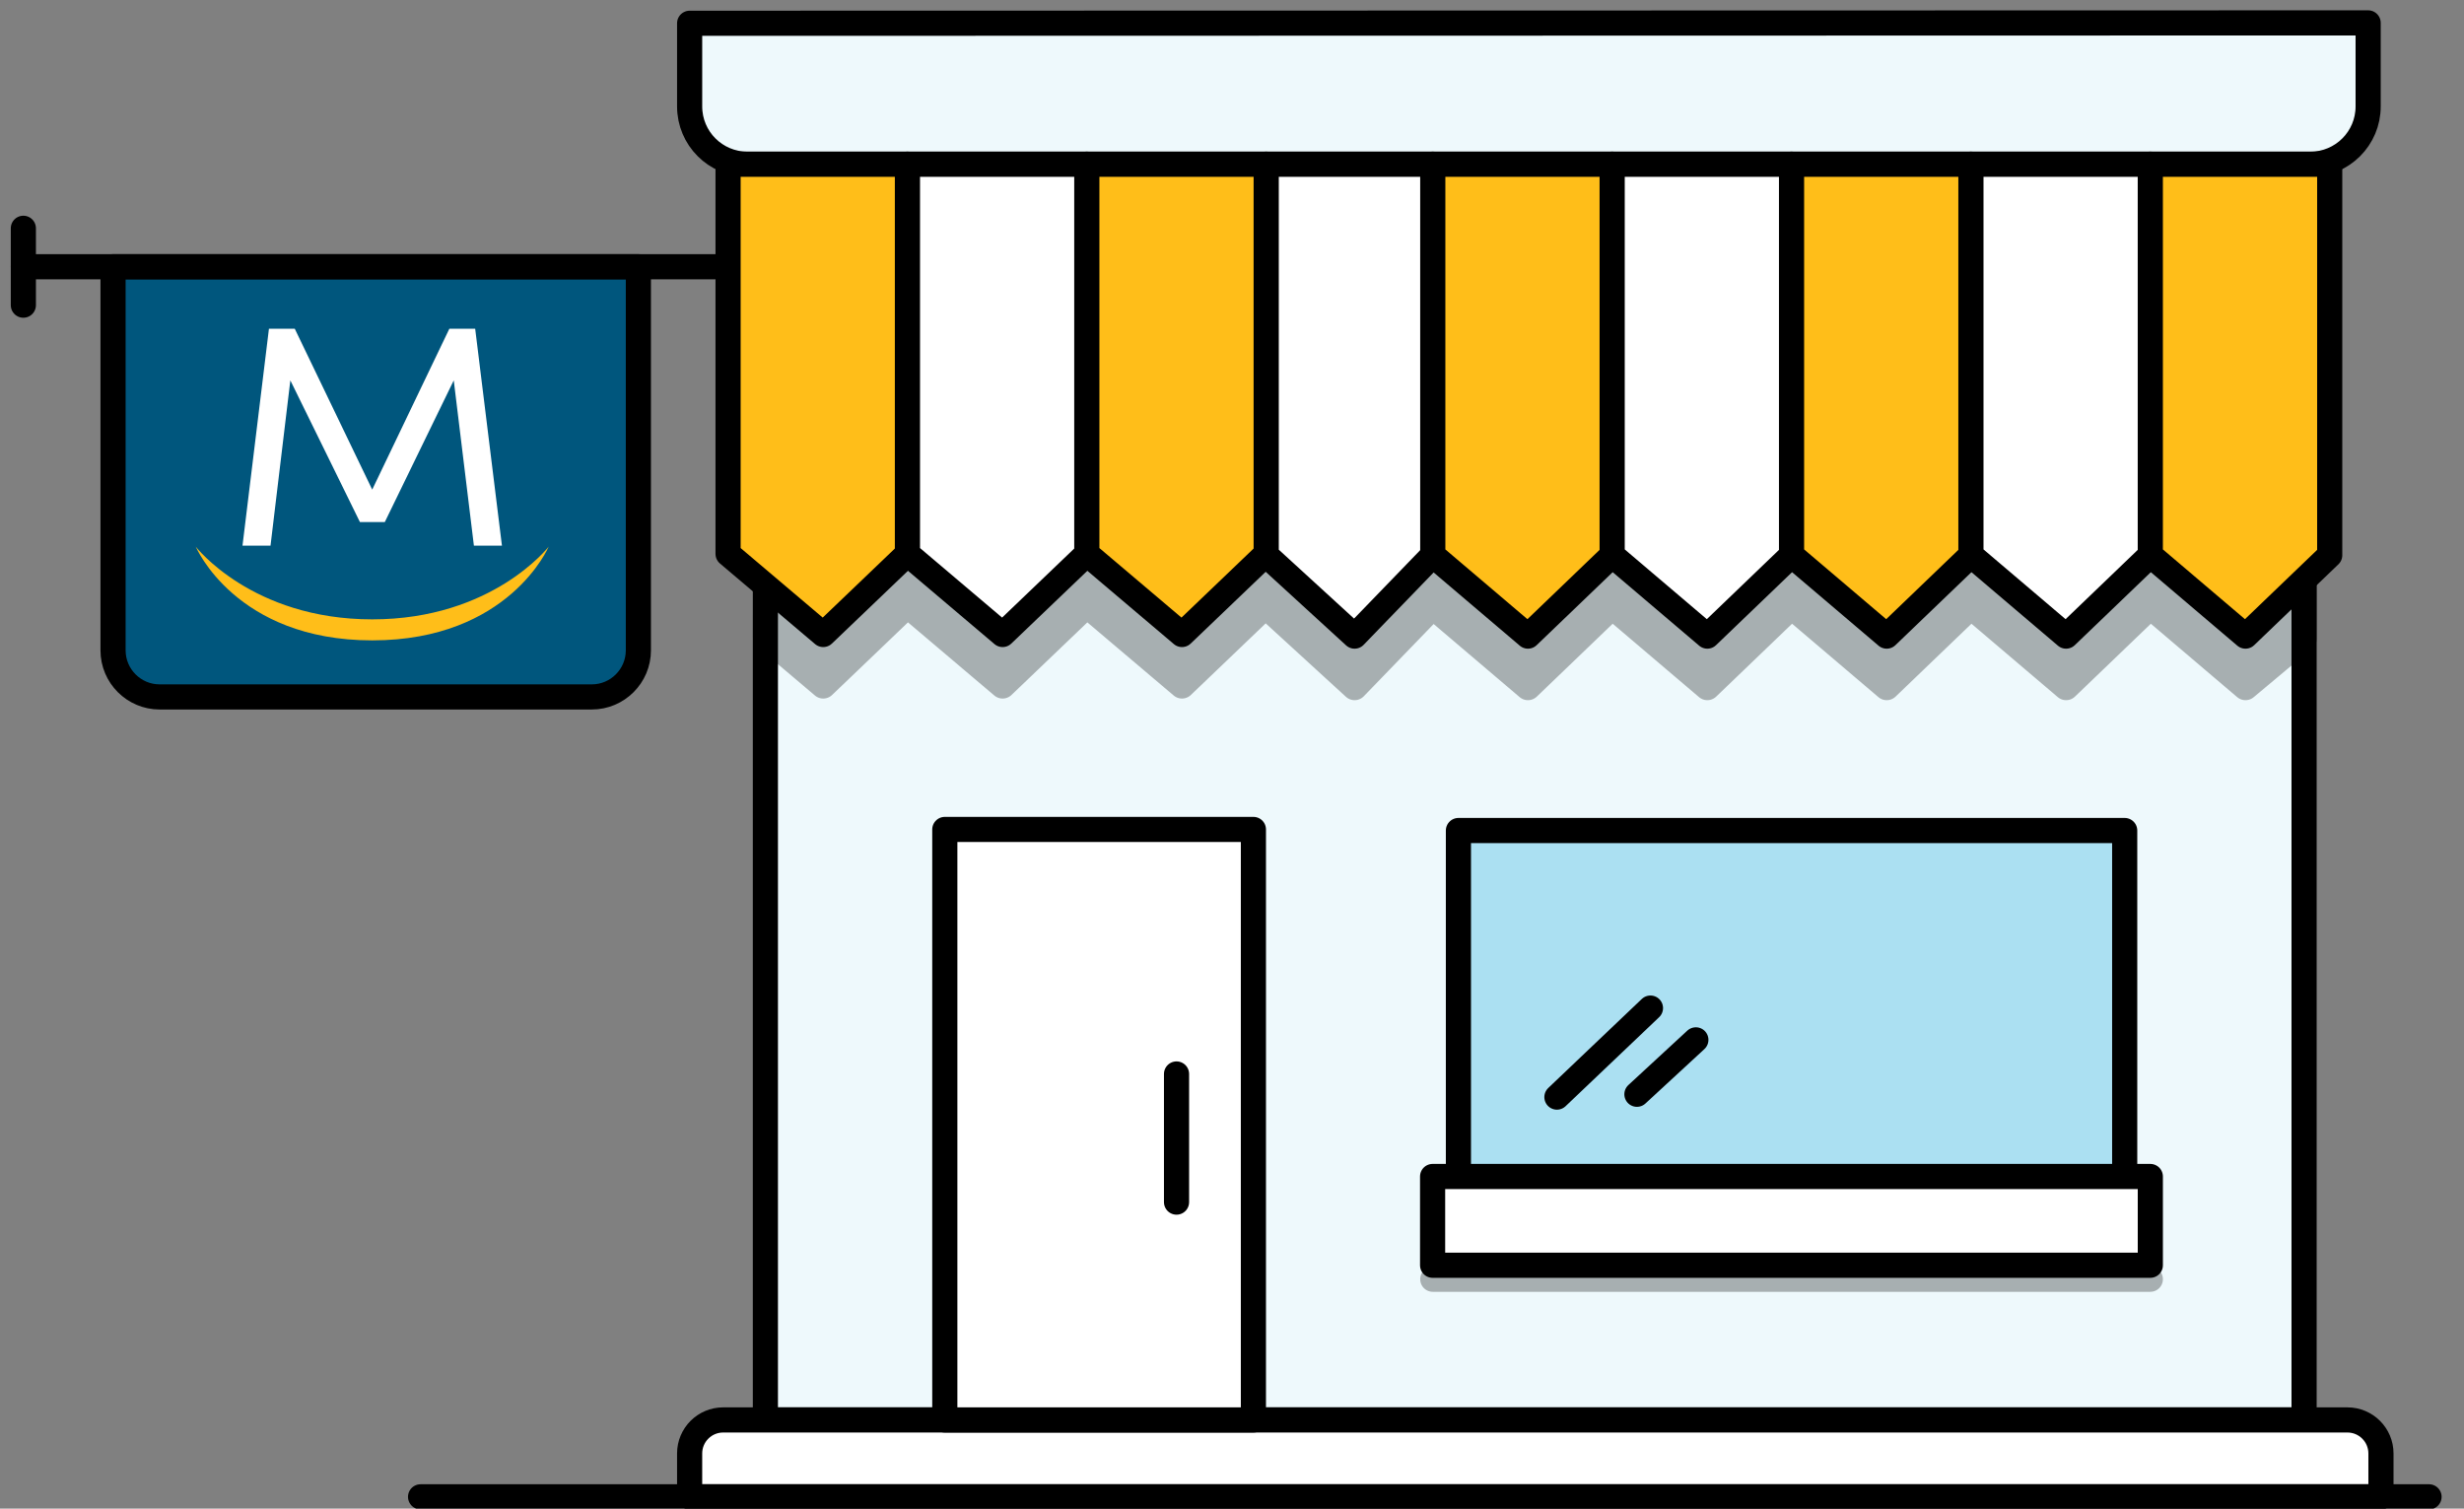 <svg height="120" viewBox="0 0 196 120" width="196" xmlns="http://www.w3.org/2000/svg"><rect x="0" y="0" width="196" height="120" fill="#808080" stroke="none"/><path d="m60.883 13.392h122.396v99.554h-122.396z" fill="#eef9fc" stroke="#000" stroke-linecap="round" stroke-linejoin="round" stroke-width="2"/><g opacity=".3"><path d="m171.049 17.14h-14.27-14.269-14.269-14.269-13.25-14.269-14.269-11.211l-.061 33.534 4.572 3.872 6.7-6.411 7.569 6.411 6.7-6.411 7.569 6.411 6.7-6.411v.106l7.029 6.434 6.221-6.434 7.569 6.434 6.7-6.434 7.569 6.434 6.7-6.434 7.569 6.434 6.7-6.434 7.569 6.434 6.701-6.434 7.568 6.434 4.662-3.901v-33.634z"/><path d="m171.049 17.14h-14.27-14.269-14.269-14.269-13.25-14.269-14.269-11.211l-.061 33.534 4.572 3.872 6.7-6.411 7.569 6.411 6.7-6.411 7.569 6.411 6.7-6.411v.106l7.029 6.434 6.221-6.434 7.569 6.434 6.7-6.434 7.569 6.434 6.7-6.434 7.569 6.434 6.7-6.434 7.569 6.434 6.701-6.434 7.568 6.434 4.662-3.901v-33.634z" fill="none" stroke="#000" stroke-linecap="round" stroke-linejoin="round" stroke-width="2.038"/></g><g stroke="#000" stroke-linecap="round" stroke-linejoin="round" stroke-width="2"><path d="m57.524 112.946h129.204c1.472 0 2.666 1.195 2.666 2.666v3.449h-134.537v-3.449c0-1.472 1.195-2.666 2.666-2.666z" fill="#fff"/><path d="m183.779 13.063h-124.326c-2.538 0-4.596-2.058-4.596-4.596v-6.616l133.518-.031v6.647c0 2.538-2.058 4.596-4.596 4.596z" fill="#eef9fc"/><path d="m8.992 21.217h41.788v30.511c0 2.046-1.661 3.708-3.708 3.708h-34.372c-2.046 0-3.708-1.661-3.708-3.708z" fill="#00567d"/><path d="m75.155 65.977h24.548v46.969h-24.548z" fill="#fff"/><path d="m116.011 66.062h52.999v27.843h-52.999z" fill="#abe0f2"/><path d="m113.957 93.581h57.092v7.061h-57.092z" fill="#fff"/><path d="m123.845 87.267 7.442-7.081" fill="none"/><path d="m130.209 87.041 4.689-4.328" fill="none"/><path d="m72.184 44.058-6.7 6.412-7.569-6.412v-30.995h14.269z" fill="#ffbe19"/><path d="m86.453 44.058-6.7 6.412-7.569-6.412v-30.995h14.269z" fill="#fff"/><path d="m100.722 44.058-6.7 6.412-7.569-6.412v-30.995h14.269z" fill="#ffbe19"/><path d="m113.972 44.165-6.221 6.433-7.029-6.433v-31.102h13.25z" fill="#fff"/><path d="m128.241 44.165-6.7 6.433-7.569-6.433v-31.102h14.269z" fill="#ffbe19"/><path d="m142.51 44.165-6.7 6.433-7.569-6.433v-31.102h14.269z" fill="#fff"/><path d="m156.779 44.165-6.7 6.433-7.569-6.433v-31.102h14.269z" fill="#ffbe19"/><path d="m171.048 44.165-6.7 6.433-7.569-6.433v-31.102h14.269z" fill="#fff"/><path d="m185.318 44.165-6.701 6.433-7.569-6.433v-31.102h14.27z" fill="#ffbe19"/></g><path d="m37.697 43.404-1.603-13.148-5.485 11.27h-1.978l-5.535-11.27-1.578 13.148h-2.229l2.104-17.255h2.054l6.161 12.797 6.136-12.797h2.054l2.129 17.255h-2.229z" fill="#fff"/><path d="m15.569 43.481s4.461 5.785 14.038 5.785 14.038-5.785 14.038-5.785-3.158 7.457-14.038 7.457-14.038-7.457-14.038-7.457z" fill="#ffbe19"/><path d="m93.588 85.427v10.193" fill="none" stroke="#000" stroke-linecap="round" stroke-linejoin="round" stroke-width="2"/><path d="m33.454 119.062h159.765" fill="none" stroke="#000" stroke-linecap="round" stroke-linejoin="round" stroke-width="2"/><path d="m113.972 101.754h57.076" style="fill:none;opacity:.3;stroke:#000;stroke-linecap:round;stroke-linejoin:round;stroke-width:2"/><path d="m56.896 21.217h-55.038" fill="none" stroke="#000" stroke-linecap="round" stroke-linejoin="round" stroke-width="2"/><path d="m1.858 18.159v6.115" fill="none" stroke="#000" stroke-linecap="round" stroke-linejoin="round" stroke-width="2"/></svg>